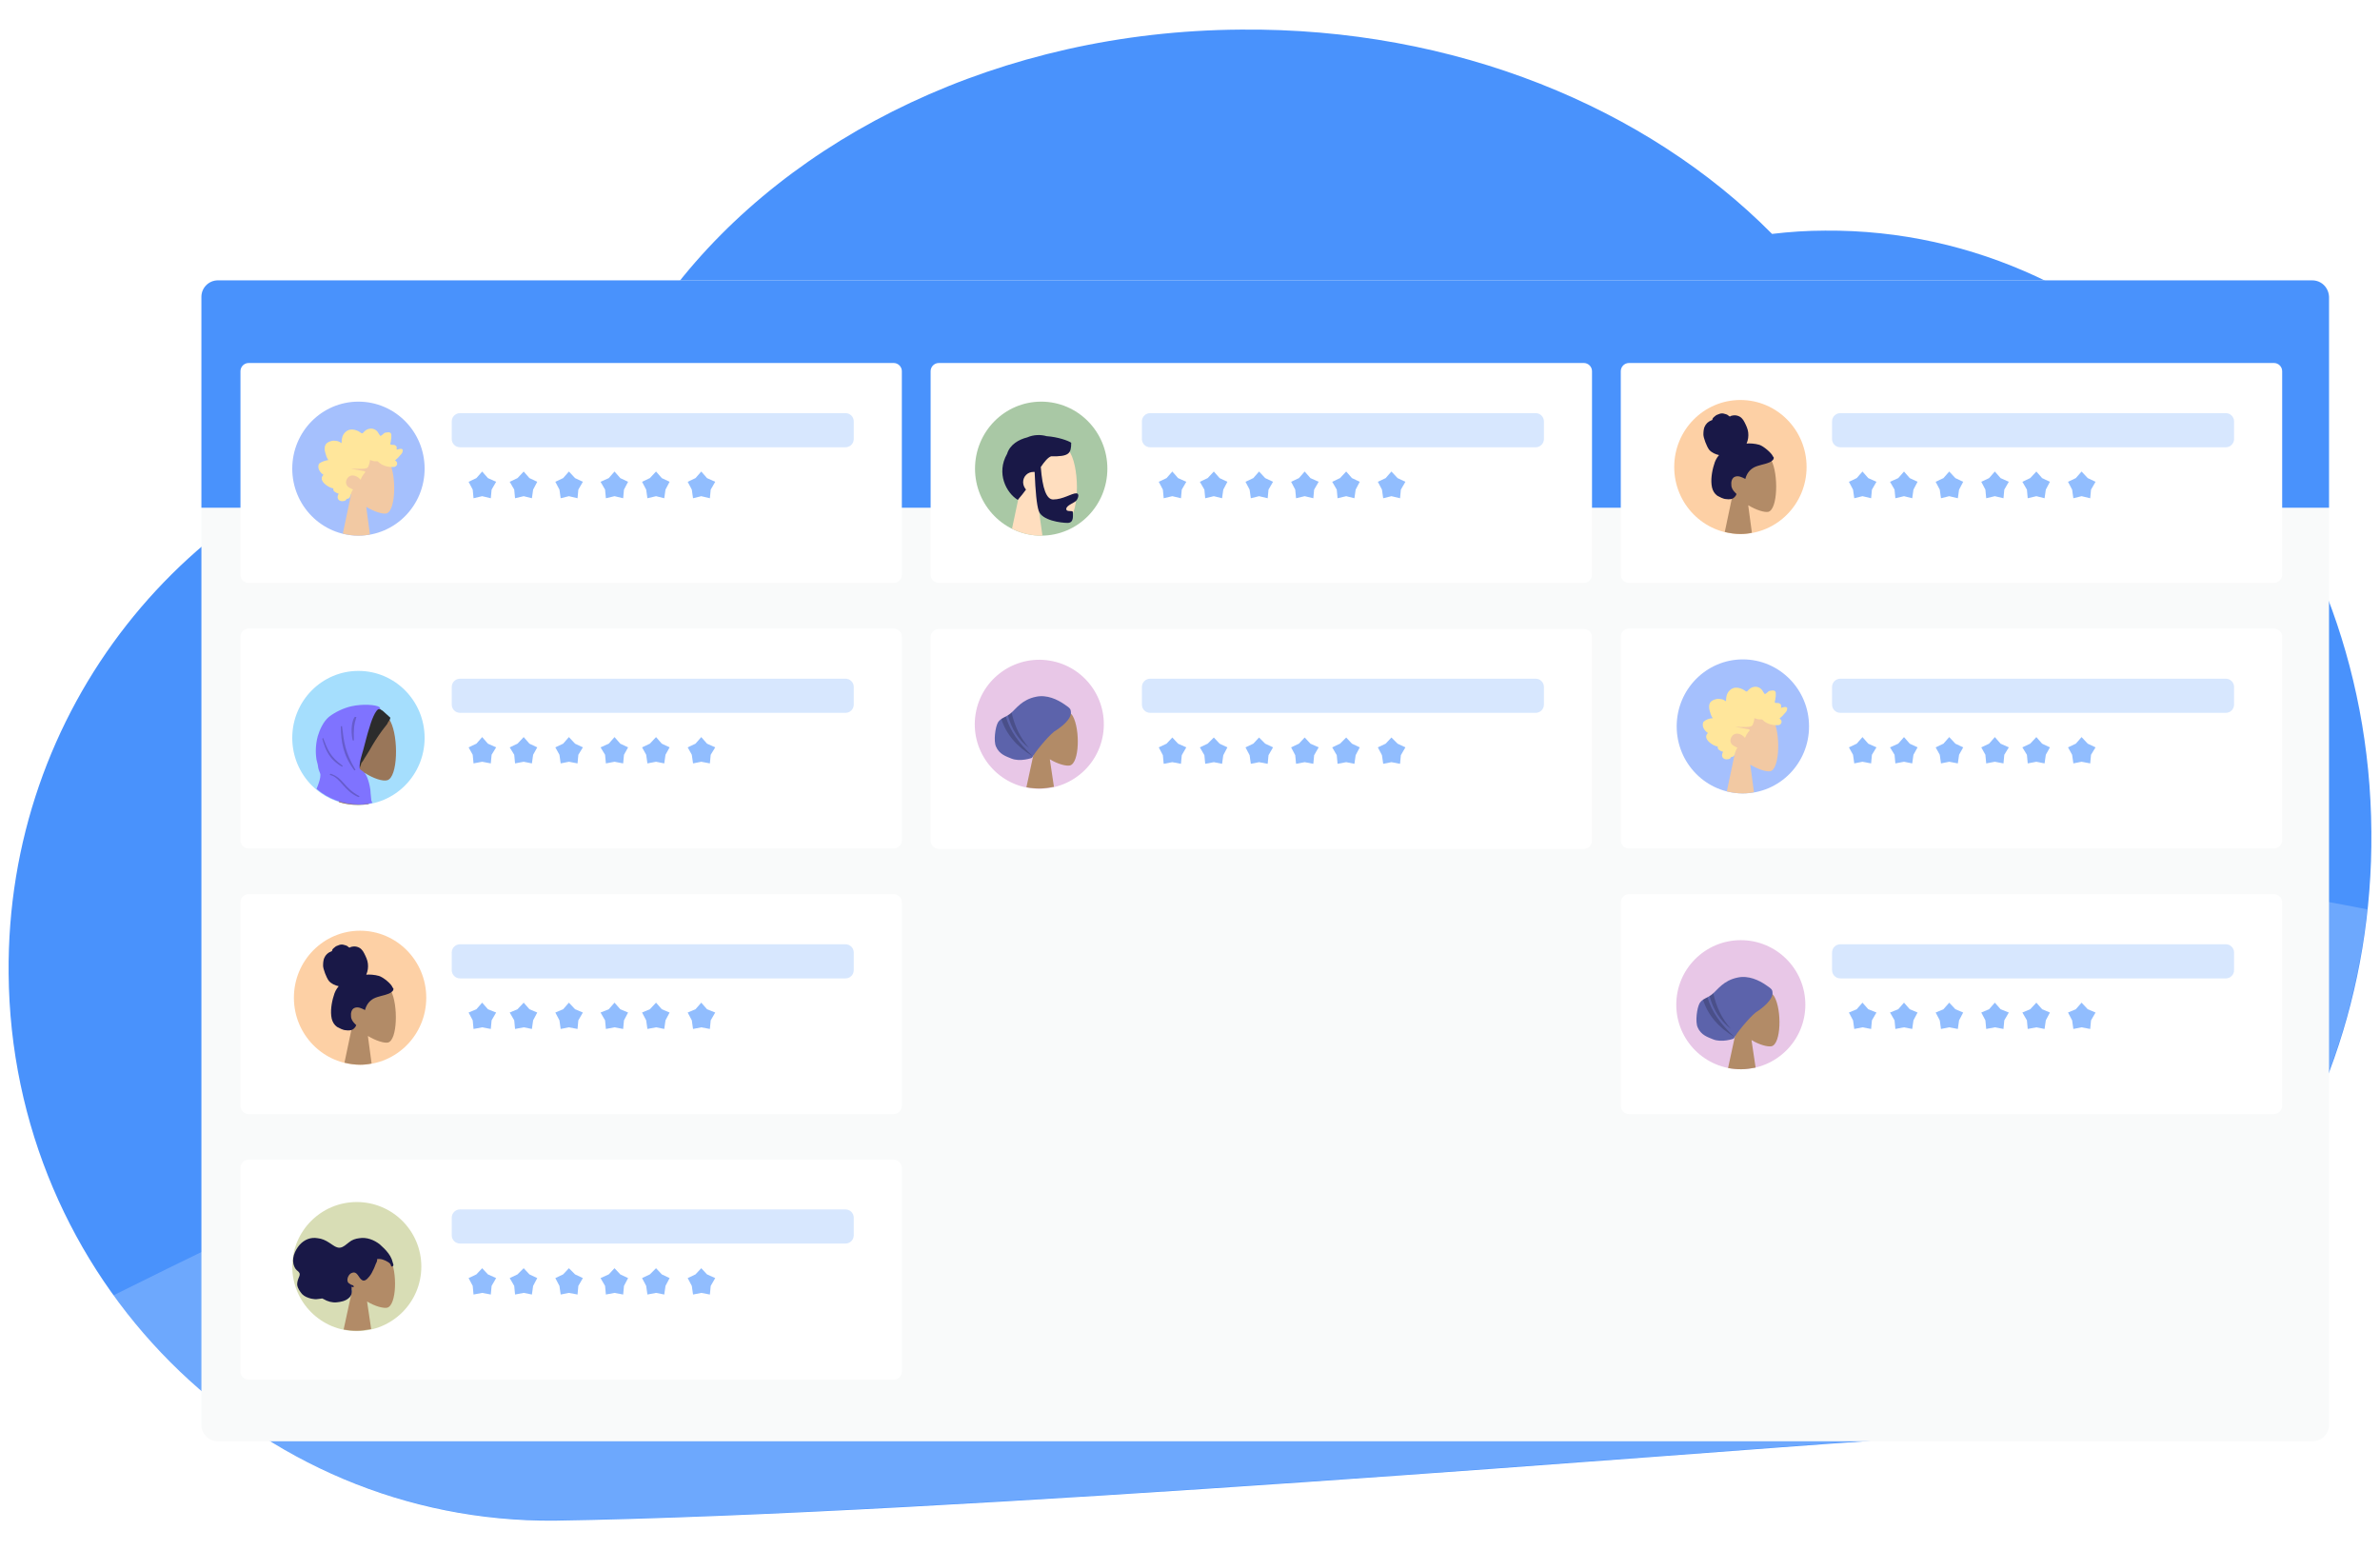 <svg version="1.1" id="manage_svg_static" xmlns="http://www.w3.org/2000/svg" xmlns:xlink="http://www.w3.org/1999/xlink" x="0px" y="0px" viewBox="0 0 579 377" style="enable-background:new 0 0 579 377;" xml:space="preserve">
<style type="text/css">
	#manage_svg_static .st1{display:inline;fill:#FE7A6C;}
	#manage_svg_static .cloud-overlay{fill: #fff; opacity: 0.2}
	#manage_svg_static .st4{display:inline;fill:#F9FAFA;}
	#manage_svg_static .st5{display:inline;fill:#4992FC;}
	#manage_svg_static .st6{fill:#FFFFFF;}
	#manage_svg_static .st7{opacity:0.215;fill:#4992FC;}
	#manage_svg_static .st8{fill:#E8C7E7;}
	#manage_svg_static .st9{fill:#B28B67;}
	#manage_svg_static .st10{fill:#5C63AB;}
	#manage_svg_static .st11{opacity:0.2;}
	#manage_svg_static .st12{fill:#A5C0FD;}
	#manage_svg_static .st13{fill:#F2C9A3;}
	#manage_svg_static .st14{fill:#FFE69B;}
	#manage_svg_static .st15{fill:#FDD0A5;}
	#manage_svg_static .st16{fill:#191847;}
	#manage_svg_static .st17{fill:#A9C8A5;}
	#manage_svg_static .st18{fill:#FFDEBF;}
	#manage_svg_static .st19{fill:#D8DDB5;}
	#manage_svg_static .st20{fill:#A5DEFD;}
	#manage_svg_static .st21{fill:#997659;}
	#manage_svg_static .st22{fill:#2C2C2C;}
	#manage_svg_static .st23{fill:#7F73FF;}
	#manage_svg_static .st24{display:inline;opacity:0.605;fill:#4992FC;}
	#manage_svg_static #shadowFrame, #shadowBoxes&gt;*{filter:url(#shadow);}
</style>

<defs>
	<filter id="shadow">
		 <feGaussianBlur in="SourceAlpha" stdDeviation="2"></feGaussianBlur>
			<feOffset dx="0" dy="1"></feOffset>
			<feComponentTransfer>
				<feFuncA type="linear" slope="0.3"></feFuncA>
			</feComponentTransfer>
			<feMerge>
				<feMergeNode></feMergeNode>
				<feMergeNode in="SourceGraphic"></feMergeNode>
			</feMerge>
	</filter>
</defs>
<g id="cloud">
	<path class="st5" d="M576.9,202.3C576.3,121,516.8,55.5,444,56.1c-4.4,0-8.7,0.3-12.9,0.8C400.7,26.2,354,6.7,301.8,7.2
		C243.4,7.6,192.3,33,163.5,70.7c-5.5,0.6-11.1,1.7-16.7,3.5c-18.5,5.8-33.4,17.2-42.7,30.8C45.2,118.8,1.5,172.7,2.1,236.8
		c0.6,74.1,60.1,133.7,132.8,133.1c96.6-1.5,281.6-16.9,318.9-19.3c0.8-0.1,1.5-0.2,2.2-0.4C524.2,344.1,577.6,280,576.9,202.3z"></path>
	<path class="cloud-overlay" d="M27.6,315.1c24.2,33.5,63.3,55.1,107.2,54.7c96.6-1.5,281.6-16.9,318.9-19.3c0.8-0.1,1.5-0.2,2.2-0.4
		c62.6-5.5,112.6-59.9,120-128.9C334.2,174,166.6,245.9,27.6,315.1z"></path>
</g>
<g id="shadowFrame" class="">
	<path class="st4" d="M53,67.2h509.6c2.2,0,4,1.8,4,4v274.4c0,2.2-1.8,4-4,4H53c-2.2,0-4-1.8-4-4V71.2C49,69,50.8,67.2,53,67.2z"></path>
	<path class="st5" d="M562.5,67.2H53c-2.2,0-4,1.8-4,4v51.3h517.6V71.2C566.5,69,564.8,67.2,562.5,67.2z"></path>
</g>
<g id="shadowBoxes">
	<g>
		<path class="st6" d="M396.3,216.5h156.9c1.1,0,2,0.9,2,2V268c0,1.1-0.9,2-2,2H396.3c-1.1,0-2-0.9-2-2v-49.5 C394.3,217.4,395.2,216.5,396.3,216.5z"></path>
		<path class="st7" d="M447.7,228.7h93.8c1.1,0,2,0.9,2,2v4.3c0,1.1-0.9,2-2,2h-93.8c-1.1,0-2-0.9-2-2v-4.3 C445.7,229.6,446.6,228.7,447.7,228.7z"></path>
		<ellipse class="st8" cx="423.5" cy="243.4" rx="15.7" ry="15.7"></ellipse>
		<path class="st9" d="M420.3,243.3c-0.2,2.2,0.8,4.2,2.2,5.8l-2.1,9.7c1,0.2,2.1,0.3,3.2,0.3c1.2,0,2.4-0.2,3.5-0.4l-1-6.7 c2,1.2,4,1.7,4.9,1.5c2.3-0.6,2.5-8.7,0.7-12C429.9,238.3,420.7,236.9,420.3,243.3z"></path>
		<path class="st10" d="M431.2,240.3c-0.1-0.4,0.1-0.6-1.6-1.7c-1.6-1.1-4.2-2.4-6.9-1.8c-3.4,0.7-4.8,2.9-6.1,4 c-1.2,1-2.4,1.1-3.1,2.2c-0.7,1.2-1.1,4.6-0.5,5.9c0.8,1.9,2.5,2.4,3.7,2.9c2.1,0.9,5.1-0.1,5.1-0.2c0.6-1.2,3.5-4.8,5.3-6.3 C428.7,244.3,431.5,242.1,431.2,240.3z"></path>
		<path class="st11" d="M422,251.3C422,251.3,422,251.3,422,251.3c-3.4-3.1-5.7-6.4-6.6-9.7c-0.4,0.2-0.8,0.4-1.1,0.6 C415.5,245.9,418,248.9,422,251.3z"></path>
		<path class="st11" d="M416.8,240.6c-0.1,0.1-0.2,0.1-0.2,0.2c-0.2,0.2-0.5,0.4-0.7,0.5c0.9,3.4,2.6,6,5.2,8 C418.8,246.7,417.5,243.8,416.8,240.6z"></path>
	</g>
	<g>
		<path class="st6" d="M396.3,151.9h156.9c1.1,0,2,0.9,2,2v49.5c0,1.1-0.9,2-2,2H396.3c-1.1,0-2-0.9-2-2v-49.5 C394.3,152.8,395.2,151.9,396.3,151.9z"></path>
		<path class="st7" d="M447.7,164.1h93.8c1.1,0,2,0.9,2,2v4.3c0,1.1-0.9,2-2,2h-93.8c-1.1,0-2-0.9-2-2v-4.3 C445.7,165,446.6,164.1,447.7,164.1z"></path>
		<ellipse class="st12" cx="424" cy="175.7" rx="16.1" ry="16.3"></ellipse>
		<path class="st13" d="M419.9,175.9c-0.2,2.3,0.8,4.4,2.2,6.1l-2,9.5c1.2,0.3,2.5,0.5,3.8,0.5c1,0,1.9-0.1,2.8-0.3l-0.9-6.7 c2,1.2,4,1.8,4.9,1.6c2.3-0.6,2.5-9.2,0.7-12.5C429.7,170.7,420.4,169.2,419.9,175.9z"></path>
		<path class="st14" d="M416.7,173.7c-0.2-0.2-0.4-0.6-0.5-0.9c-0.1-0.3-0.2-0.7-0.3-1c-0.2-0.7-0.2-1.5,0.3-2.1 c0.4-0.4,1-0.6,1.6-0.7c0.4,0,0.7,0,1.1,0.1s0.7,0.3,1,0.5c0-0.8,0.1-1.6,0.5-2.2c0.4-0.6,1-1,1.6-1.1c0.7-0.1,1.4,0.1,2,0.4 c0.2,0.1,0.3,0.2,0.5,0.3c0.1,0.1,0.2,0.2,0.4,0.2c0.2,0,0.2-0.1,0.3-0.2c0.1-0.1,0.3-0.3,0.4-0.4c0.6-0.5,1.5-0.7,2.2-0.4 c0.3,0.1,0.7,0.4,0.9,0.7c0.2,0.3,0.4,0.7,0.6,0.9c0.1,0.1,0.2,0,0.3-0.1c0.2-0.1,0.3-0.2,0.5-0.4s0.5-0.3,0.8-0.3 c0.4-0.1,1-0.1,1.1,0.5c0,0.2,0,0.4,0,0.6c0,0.3,0,0.5-0.1,0.8c0,0.2,0,0.4-0.1,0.6c0,0.1-0.1,0.3,0,0.4c0.1,0.1,0.3,0.1,0.4,0.1 c0.2,0,0.5,0,0.7,0.1s0.3,0.2,0.4,0.4c0,0.1,0,0.2,0,0.3s0,0.2,0,0.4c0.3-0.1,1.4-0.5,1.5,0.1c0,0.2-0.1,0.4-0.1,0.5 c-0.1,0.3-0.3,0.5-0.5,0.7c-0.4,0.5-0.8,0.9-1.3,1.3c0.6,0.3,0.7,1,0.2,1.4c-0.2,0.2-0.5,0.2-0.8,0.2c-0.1,0-0.2,0-0.3,0h-0.1 c-0.4,0-0.8-0.1-1.2-0.2c-0.7-0.2-1.3-0.5-1.8-1c-0.1-0.1-0.2-0.2-0.4-0.2c-0.2,0-0.3,0-0.5,0c-0.4,0-0.8-0.2-1.2-0.3 c0,0.5-0.2,1.1-0.4,1.6c-0.2,0.4-0.5,0.4-0.9,0.5c-1.1,0.1-2.3,0-3.4,0c1.1,0.2,2.2,0.4,3.3,0.6c0.5,0.1,0.1,0.5-0.1,0.7 c-0.3,0.4-0.6,0.9-0.8,1.4c-0.5-0.7-1.5-1.2-2.3-1c-0.9,0.2-1.6,1.5-1,2.4c0.3,0.5,1,0.7,1.5,1c-0.4,0.4-0.5,1-0.7,1.6 c-0.1,0.3-0.3,0.6-0.6,0.6c-0.1,0-0.2,0-0.3,0.1c-0.1,0.1-0.1,0.2-0.2,0.3c-0.5,0.3-1.3,0.3-1.7-0.1c-0.4-0.4-0.3-1.1,0-1.5 c-0.5-0.2-1.5-0.5-1.3-1.3c-1.1-0.1-3.9-1.9-2.4-3.3c-0.8-0.5-1.6-1.6-1.1-2.7C414.9,174.1,415.9,173.7,416.7,173.7"></path>
	</g>
	<g>
		<path class="st6" d="M396.3,87.3h156.9c1.1,0,2,0.9,2,2v49.5c0,1.1-0.9,2-2,2H396.3c-1.1,0-2-0.9-2-2V89.3 C394.3,88.2,395.2,87.3,396.3,87.3z"></path>
		<path class="st7" d="M447.7,99.5h93.8c1.1,0,2,0.9,2,2v4.3c0,1.1-0.9,2-2,2h-93.8c-1.1,0-2-0.9-2-2v-4.3 C445.7,100.4,446.6,99.5,447.7,99.5z"></path>
		<ellipse class="st15" cx="423.4" cy="112.6" rx="16.1" ry="16.3"></ellipse>
		<path class="st9" d="M419.4,112.8c-0.2,2.3,0.8,4.4,2.2,6.1l-2,9.5c1.2,0.3,2.5,0.5,3.8,0.5c1,0,1.9-0.1,2.8-0.3l-0.9-6.7 c2,1.2,4,1.8,4.9,1.6c2.3-0.6,2.5-9.2,0.7-12.6C429.1,107.5,419.9,106.1,419.4,112.8z"></path>
		<path class="st16" d="M428,107.2c-1-0.3-2.5-0.4-3.1-0.3c0.4-0.9,0.5-1.8,0.4-2.7c-0.1-0.9-0.5-1.7-0.9-2.5 c-0.2-0.4-0.4-0.7-0.7-1c-0.3-0.3-0.7-0.5-1.1-0.6s-0.8-0.1-1.2,0c-0.2,0-0.3,0.1-0.5,0.2c-0.2,0-0.3-0.1-0.4-0.2 c-0.3-0.3-0.8-0.4-1.2-0.5c-0.4-0.1-0.9,0-1.3,0.2c-0.4,0.1-0.8,0.4-1.1,0.7c-0.1,0.1-0.3,0.3-0.3,0.5c0,0.1,0,0.1-0.1,0.2 c-0.1,0-0.2,0-0.2,0.1c-0.7,0.2-1.3,0.8-1.6,1.5c-0.2,0.4-0.3,1.1-0.3,1.9s0.8,2.9,1.4,3.7c0.6,0.7,1.5,1.1,2.4,1.3 c-0.6,0.7-1,1.5-1.2,2.3c-0.3,0.9-0.5,1.9-0.6,2.8s-0.1,1.9,0.1,2.8c0.2,0.8,0.6,1.5,1.3,2c0.3,0.2,0.7,0.3,1,0.5 c0.3,0.1,0.7,0.3,1.1,0.3c0.7,0.1,1.5,0.1,2-0.4c0.2-0.2,0.4-0.4,0.5-0.7c0-0.1,0.1-0.1,0-0.2s-0.2-0.2-0.3-0.3 c-0.5-0.5-0.9-1.1-0.9-1.8c-0.1-0.7,0.1-1.7,0.8-2c0.9-0.4,1.8,0.1,2.6,0.5c0.3-1.2,1-2.2,2.1-2.8c1.2-0.6,2.5-0.7,3.7-1.2 c0.3-0.1,0.6-0.3,0.9-0.6c0.1-0.1,0.2-0.3,0.2-0.4c0.1-0.2-0.1-0.4-0.2-0.5C431,109.2,429,107.5,428,107.2z"></path>
	</g>
	<g>
		<path class="st6" d="M228.4,152h156.9c1.1,0,2,0.9,2,2v49.5c0,1.1-0.9,2-2,2H228.4c-1.1,0-2-0.9-2-2V154 C226.4,152.9,227.3,152,228.4,152z"></path>
		<path class="st7" d="M279.8,164.1h93.8c1.1,0,2,0.9,2,2v4.3c0,1.1-0.9,2-2,2h-93.8c-1.1,0-2-0.9-2-2v-4.3 C277.8,165,278.7,164.1,279.8,164.1z"></path>

			<ellipse transform="matrix(0.16 -0.987 0.987 0.16 39.452 396.771)" class="st8" cx="252.9" cy="175.2" rx="15.7" ry="15.7"></ellipse>
		<path class="st9" d="M249.6,175c-0.2,2.2,0.8,4.2,2.2,5.8l-2.1,9.7c1,0.2,2.1,0.3,3.2,0.3c1.2,0,2.4-0.2,3.5-0.4l-1-6.7 c2,1.2,4,1.7,4.9,1.5c2.3-0.6,2.5-8.7,0.7-12C259.2,170.1,250,168.7,249.6,175z"></path>
		<path class="st10" d="M260.5,172c-0.1-0.4,0.1-0.6-1.6-1.7c-1.6-1.1-4.2-2.4-6.9-1.8c-3.4,0.7-4.8,2.9-6.1,4 c-1.2,1-2.4,1.1-3.1,2.2c-0.7,1.2-1.1,4.6-0.5,5.9c0.8,1.9,2.5,2.4,3.7,2.9c2.1,0.9,5.1-0.1,5.1-0.2c0.6-1.2,3.5-4.8,5.3-6.3 C258,176,260.9,173.9,260.5,172z"></path>
		<path class="st11" d="M251.3,183C251.3,183,251.3,183,251.3,183c-3.4-3.1-5.7-6.4-6.6-9.7c-0.4,0.2-0.8,0.4-1.1,0.6 C244.8,177.6,247.3,180.6,251.3,183z"></path>
		<path class="st11" d="M246.1,172.3c-0.1,0.1-0.2,0.1-0.2,0.2c-0.2,0.2-0.5,0.4-0.7,0.5c0.9,3.4,2.6,6,5.2,8 C248.1,178.4,246.8,175.5,246.1,172.3z"></path>
	</g>
	<g>
		<path class="st6" d="M228.4,87.3h156.9c1.1,0,2,0.9,2,2v49.5c0,1.1-0.9,2-2,2H228.4c-1.1,0-2-0.9-2-2V89.3 C226.4,88.2,227.3,87.3,228.4,87.3z"></path>
		<path class="st7" d="M279.8,99.5h93.8c1.1,0,2,0.9,2,2v4.3c0,1.1-0.9,2-2,2h-93.8c-1.1,0-2-0.9-2-2v-4.3 C277.8,100.4,278.7,99.5,279.8,99.5z"></path>
		<ellipse class="st17" cx="253.3" cy="113" rx="16.1" ry="16.3"></ellipse>
		<path class="st18" d="M244.9,111.6c-0.2,3.1,1.1,5.8,3,8l-1.7,8c2.2,1.1,4.6,1.7,7.1,1.7c0.1,0,0.2,0,0.3,0l-0.8-5.7 c2.7,1.6,5.3,2.4,6.6,2.1c3.1-0.8,3.4-12.1,1-16.5S245.5,102.8,244.9,111.6z"></path>
		<path id="Hair" class="st16" d="M253.2,112.6c0.4,5.3,1.4,7.9,3,7.9c2.4,0,4.5-1.5,5.6-1.5c0.8,0,0.6,1,0.1,1.7 c-0.4,0.6-2.5,1.2-2.5,2.1s1.6,0.2,1.6,0.8c0,0.9,0.3,2.6-1.3,2.6c-1.6,0-6.2-0.6-7-2.9c-0.5-1.5-0.8-4.7-1-9.5 c-0.1,0-0.2,0-0.3,0c-1.4,0-2.5,1.1-2.5,2.5c0,0.7,0.3,1.3,0.7,1.8c-0.6,0.8-1.2,1.6-2,2.5c-2.8-1.7-5.3-6.5-2.6-11.2 c0.7-2.3,2.9-3.5,4.9-4c1.6-0.7,3.3-0.7,4.7-0.3c2.8,0.2,5.3,1.1,6,1.6c0,2.6-0.5,3.4-4.9,3.3 C254.9,110.3,254.1,111.3,253.2,112.6z"></path>
	</g>
	<g>
		<path class="st6" d="M60.5,281.1h156.9c1.1,0,2,0.9,2,2v49.5c0,1.1-0.9,2-2,2H60.5c-1.1,0-2-0.9-2-2v-49.5 C58.5,282,59.4,281.1,60.5,281.1z"></path>
		<path class="st7" d="M111.9,293.2h93.8c1.1,0,2,0.9,2,2v4.3c0,1.1-0.9,2-2,2h-93.8c-1.1,0-2-0.9-2-2v-4.3 C109.9,294.1,110.8,293.2,111.9,293.2z"></path>
		<ellipse class="st19" cx="86.8" cy="307.1" rx="15.7" ry="15.7"></ellipse>
		<path class="st9" d="M83.5,306.9c-0.2,2.2,0.8,4.2,2.2,5.8l-2.1,9.7c1,0.2,2.1,0.3,3.2,0.3c1.2,0,2.4-0.2,3.5-0.4l-1-6.7 c2,1.2,4,1.7,4.9,1.5c2.3-0.6,2.5-8.7,0.7-12S84,300.6,83.5,306.9z"></path>
		<path class="st16" d="M95.7,306.6c-0.1-0.4-0.3-0.9-0.4-1.3c-0.2-0.5-0.5-1-0.8-1.4c-0.6-0.8-1.3-1.5-2.1-2.2 c-1.4-1.1-3.2-1.8-5-1.5c-0.9,0.1-1.8,0.4-2.5,1c-0.7,0.5-1.3,1.2-2.2,1.3c-0.9,0.1-1.8-0.7-2.6-1.2c-0.9-0.6-1.8-1-2.8-1.1 c-1.7-0.3-3.2,0.3-4.4,1.6c-1.2,1.4-2.1,3.5-1.3,5.3c0.1,0.3,0.3,0.6,0.6,0.9c0.3,0.2,0.6,0.5,0.7,0.8c0.1,0.4-0.2,0.9-0.3,1.2 c-0.2,0.5-0.3,1-0.3,1.5c0.1,0.9,0.7,1.7,1.2,2.3c0.6,0.6,1.4,0.9,2.2,1.1c0.5,0.1,1.1,0.2,1.6,0.1c0.3,0,0.5-0.1,0.8-0.1 c0.3-0.1,0.4,0,0.6,0.1c1,0.6,2.1,0.9,3.2,0.8c1-0.1,2.1-0.3,2.9-1c0.9-0.7,0.9-1.7,0.7-2.8c0.2,0.1,0.8,0.2,0.5-0.2 c-0.1-0.2-0.4-0.2-0.6-0.3c-0.2-0.1-0.4-0.3-0.6-0.4c-0.7-0.7,0-2.3,0.9-2.5c1.3-0.4,1.5,1.3,2.4,1.8c0.5,0.3,1.1-0.1,1.4-0.5 c0.5-0.5,0.9-1.1,1.2-1.8c0.3-0.5,0.5-1.1,0.7-1.6c0.1-0.2,0.5-0.9,0.3-1.2c0.9-0.2,1.9,0.2,2.7,0.7c0.3,0.2,0.6,0.4,0.7,0.8 c0,0.1,0.1,0.3,0.2,0.3C95.8,307,95.7,306.7,95.7,306.6"></path>
	</g>
	<g>
		<path class="st6" d="M60.5,216.5h156.9c1.1,0,2,0.9,2,2V268c0,1.1-0.9,2-2,2H60.5c-1.1,0-2-0.9-2-2v-49.5 C58.5,217.4,59.4,216.5,60.5,216.5z"></path>
		<path class="st7" d="M111.9,228.7h93.8c1.1,0,2,0.9,2,2v4.3c0,1.1-0.9,2-2,2h-93.8c-1.1,0-2-0.9-2-2v-4.3 C109.9,229.6,110.8,228.7,111.9,228.7z"></path>
		<ellipse class="st15" cx="87.6" cy="241.7" rx="16.1" ry="16.3"></ellipse>
		<path class="st9" d="M83.6,241.9c-0.2,2.3,0.8,4.4,2.2,6.1l-2,9.5c1.2,0.3,2.5,0.5,3.8,0.5c1,0,1.9-0.1,2.8-0.3l-0.9-6.7 c2,1.2,4,1.8,4.9,1.6c2.3-0.6,2.5-9.2,0.7-12.6C93.3,236.7,84.1,235.2,83.6,241.9z"></path>
		<path class="st16" d="M92.2,236.4c-1-0.3-2.5-0.4-3.1-0.3c0.4-0.9,0.5-1.8,0.4-2.7s-0.5-1.7-0.9-2.5c-0.2-0.4-0.4-0.7-0.7-1 c-0.3-0.3-0.7-0.5-1.1-0.6s-0.8-0.1-1.2,0c-0.2,0-0.3,0.1-0.5,0.2c-0.2,0-0.3-0.1-0.4-0.2c-0.3-0.3-0.8-0.4-1.2-0.5 c-0.4-0.1-0.9,0-1.3,0.2c-0.4,0.1-0.8,0.4-1.1,0.7c-0.1,0.1-0.3,0.3-0.3,0.5c0,0.1,0,0.1-0.1,0.2c-0.1,0-0.2,0-0.2,0.1 c-0.7,0.2-1.3,0.8-1.6,1.5c-0.2,0.4-0.3,1.1-0.3,1.9s0.8,2.9,1.4,3.7c0.6,0.7,1.5,1.1,2.4,1.3c-0.6,0.7-1,1.5-1.2,2.3 c-0.3,0.9-0.5,1.9-0.6,2.8c-0.1,0.9-0.1,1.9,0.1,2.8c0.2,0.8,0.6,1.5,1.3,2c0.3,0.2,0.7,0.3,1,0.5c0.3,0.1,0.7,0.3,1.1,0.3 c0.7,0.1,1.5,0.1,2-0.4c0.2-0.2,0.4-0.4,0.5-0.7c0.1-0.1,0.1-0.1,0-0.2c-0.1-0.1-0.2-0.2-0.3-0.3c-0.5-0.5-0.9-1.1-0.9-1.8 c-0.1-0.7,0.1-1.7,0.8-2c0.9-0.4,1.8,0.1,2.6,0.5c0.3-1.2,1-2.2,2.1-2.8c1.2-0.6,2.5-0.7,3.7-1.2c0.3-0.1,0.6-0.3,0.9-0.6 c0.1-0.1,0.2-0.3,0.2-0.4c0.1-0.2-0.1-0.4-0.2-0.5C95.2,238.3,93.2,236.7,92.2,236.4z"></path>
	</g>
	<g>
		<path class="st6" d="M60.5,151.9h156.9c1.1,0,2,0.9,2,2v49.5c0,1.1-0.9,2-2,2H60.5c-1.1,0-2-0.9-2-2v-49.5 C58.5,152.8,59.4,151.9,60.5,151.9z"></path>
		<path class="st7" d="M111.9,164.1h93.8c1.1,0,2,0.9,2,2v4.3c0,1.1-0.9,2-2,2h-93.8c-1.1,0-2-0.9-2-2v-4.3 C109.9,165,110.8,164.1,111.9,164.1z"></path>
		<ellipse class="st20" cx="87.2" cy="178.5" rx="16.1" ry="16.3"></ellipse>
		<path class="st21" d="M82.1,176.6c-0.2,2.6,0.9,5,2.5,6.9l-2.2,10.6c1.5,0.5,3.1,0.7,4.8,0.7c0.8,0,1.7-0.1,2.5-0.2l-1-7.6 c2.2,1.4,4.4,2.1,5.5,1.8c2.6-0.7,2.8-10.4,0.8-14.3S82.6,169,82.1,176.6z"></path>
		<path id="Front" class="st22" d="M93.1,171.9c-0.2-0.1-0.6-0.4-0.8-0.5l-0.4-0.3c-0.3,0.1-1,0.4-1,0.7c0,0,0,0,0,0.1 c-0.1,0.2-0.2,0.4-0.3,0.6c-0.2,0.4-0.4,0.9-0.5,1.4c-0.3,0.9-0.6,1.8-0.9,2.7s-0.5,1.9-0.7,2.8c-0.4,1.3-0.8,2.7-1.2,4 c-0.2,0.9-0.4,1.7-0.3,2.6l0,0l0,0c0,0.1,0,0.3,0,0.4c0,0.1,0,0.2,0.1,0.4c0.3-0.7,0.6-1.4,0.8-2.1c0-0.1,0-0.1,0.1-0.2 c0.1-0.1,0.2-0.3,0.3-0.4c0.5-0.9,1.1-1.7,1.6-2.6c0.9-1.6,1.9-3.2,3-4.7c0.3-0.4,0.7-0.9,1-1.3c0.2-0.2,0.4-0.5,0.5-0.8 c0.1-0.2,0.7-0.8,0.5-1.2C94.7,173.4,93.5,172.2,93.1,171.9z"></path>
		<path class="st23" d="M85.5,170.8c-1.8,0.4-4,1.4-5.5,2.6c-1.3,1.1-2.2,3-2.7,4.7c-0.5,1.9-0.6,3.8-0.3,5.7 c0.1,0.4,0.2,0.8,0.3,1.2c0.1,0.5,0.1,0.9,0.3,1.4c0.1,0.3,0.2,0.5,0.3,0.8c0.1,0.3,0,0.6,0,0.9c-0.1,0.5-0.2,1-0.4,1.5 c-0.2,0.5-0.3,0.9-0.5,1.3c2.8,2.4,6.4,3.8,10.3,3.8c1.1,0,2.3-0.1,3.3-0.4c-0.2-0.3-0.3-0.6-0.3-0.9c-0.1-0.7-0.2-2.3-0.2-2.3 c-0.4-2.6-1.1-3.8-1.5-4.2s-1-0.6-1.1-1c-0.1-1.6,0.5-3.1,0.9-4.6c0.5-1.8,0.9-3.6,1.5-5.4c0.2-0.8,1.5-4.8,2.5-4.4 c0.2,0.1,0.1-0.3-0.1-0.5C91.4,170.4,88.2,170.2,85.5,170.8z"></path>
		<g id="Shade" class="st11">
			<path d="M86.7,173.4c-0.6,2-0.7,3-0.6,5.7h-0.3c-0.6-2.6-0.1-5,0.5-5.7H86.7z M78.6,178.5c1.1,2.8,1.6,4.5,4.8,6.8l-0.2,0.2  c-3.1-1.8-4-4-4.8-6.8L78.6,178.5z M83.2,175.6c0.5,4,0.7,6.3,3.3,10.7l-0.3,0.1c-2.8-3.8-3.2-6.9-3.3-10.7L83.2,175.6z M80.2,187.5l0.2-0.3c3.3,1.1,3,3.3,7.1,5.5l-0.3,0.2C83.6,191.4,82.8,188,80.2,187.5z"></path>
		</g>
	</g>
	<g>
		<path class="st6" d="M60.5,87.3h156.9c1.1,0,2,0.9,2,2v49.5c0,1.1-0.9,2-2,2H60.5c-1.1,0-2-0.9-2-2V89.3 C58.5,88.2,59.4,87.3,60.5,87.3z"></path>
		<path id="Rectangle-Copy-85" class="st7" d="M111.9,99.5h93.8c1.1,0,2,0.9,2,2v4.3c0,1.1-0.9,2-2,2h-93.8c-1.1,0-2-0.9-2-2v-4.3 C109.9,100.4,110.8,99.5,111.9,99.5z"></path>
		<ellipse class="st12" cx="87.2" cy="113" rx="16.1" ry="16.3"></ellipse>
		<path class="st13" d="M83.2,113.2c-0.2,2.3,0.8,4.4,2.2,6.1l-2,9.5c1.2,0.3,2.5,0.5,3.8,0.5c1,0,1.9-0.1,2.8-0.3l-0.9-6.7 c2,1.2,4,1.8,4.9,1.6c2.3-0.6,2.5-9.2,0.7-12.5C92.9,107.9,83.7,106.5,83.2,113.2z"></path>
		<path id="hair" class="st14" d="M79.9,110.9c-0.2-0.2-0.4-0.6-0.5-0.9s-0.2-0.7-0.3-1c-0.2-0.7-0.2-1.5,0.3-2.1 c0.4-0.4,1-0.6,1.6-0.7c0.4,0,0.7,0,1.1,0.1s0.7,0.3,1,0.5c0-0.8,0.1-1.6,0.5-2.2s1-1,1.6-1.1c0.7-0.1,1.4,0.1,2,0.4 c0.2,0.1,0.3,0.2,0.5,0.3c0.1,0.1,0.2,0.2,0.4,0.2c0.2,0,0.2-0.1,0.3-0.2c0.1-0.1,0.3-0.3,0.4-0.4c0.6-0.5,1.5-0.7,2.2-0.4 c0.3,0.1,0.7,0.4,0.9,0.7c0.2,0.3,0.4,0.7,0.6,0.9c0.1,0.1,0.2,0,0.3-0.1c0.2-0.1,0.3-0.2,0.5-0.4c0.2-0.2,0.5-0.3,0.8-0.3 c0.4-0.1,1-0.1,1.1,0.5c0,0.2,0,0.4,0,0.6c0,0.3,0,0.5-0.1,0.8c0,0.2,0,0.4-0.1,0.6c0,0.1-0.1,0.3,0,0.4s0.3,0.1,0.4,0.1 c0.2,0,0.5,0,0.7,0.1s0.3,0.2,0.4,0.4c0,0.1,0,0.2,0,0.3c0,0.1,0,0.2,0,0.4c0.3-0.1,1.4-0.5,1.5,0.1c0,0.2-0.1,0.4-0.1,0.5 c-0.1,0.3-0.3,0.5-0.5,0.7c-0.4,0.5-0.8,0.9-1.3,1.3c0.6,0.3,0.7,1,0.2,1.4c-0.2,0.2-0.5,0.2-0.8,0.2c-0.1,0-0.2,0-0.3,0h-0.1 c-0.4,0-0.8-0.1-1.2-0.2c-0.7-0.2-1.3-0.5-1.8-1c-0.1-0.1-0.2-0.2-0.4-0.2c-0.2,0-0.3,0-0.5,0c-0.4,0-0.8-0.2-1.2-0.3 c0,0.5-0.2,1.1-0.4,1.6c-0.2,0.4-0.5,0.4-0.9,0.5c-1.1,0.1-2.3,0-3.4,0c1.1,0.2,2.2,0.4,3.3,0.6c0.5,0.1,0.1,0.5-0.1,0.7 c-0.3,0.4-0.6,0.9-0.8,1.4c-0.5-0.7-1.5-1.2-2.3-1c-0.9,0.2-1.6,1.5-1,2.4c0.3,0.5,1,0.7,1.5,1c-0.4,0.4-0.5,1-0.7,1.6 c-0.1,0.3-0.3,0.6-0.6,0.6c-0.1,0-0.2,0-0.3,0.1c-0.1,0.1-0.1,0.2-0.2,0.3c-0.5,0.3-1.3,0.3-1.7-0.1c-0.4-0.4-0.3-1.1,0-1.5 c-0.5-0.2-1.5-0.5-1.3-1.3c-1.1-0.1-3.9-1.9-2.4-3.3c-0.8-0.5-1.6-1.6-1.1-2.7C78.2,111.3,79.2,111,79.9,110.9"></path>
	</g>
</g>
<g id="stars" class="">
	<polygon id="Star" class="st24" points="117.3,120.7 115.2,121.2 115,119.1 114,117.2 115.9,116.3 117.3,114.7 118.7,116.3 120.7,117.2 119.6,119.1 119.4,121.2 "></polygon>
	<polygon id="Star-Copy" class="st24" points="127.4,120.7 125.3,121.2 125.1,119.1 124,117.2 125.9,116.3 127.4,114.7 128.8,116.3 130.7,117.2 129.7,119.1 129.4,121.2 "></polygon>
	<polygon id="Star-Copy-2" class="st24" points="138.4,120.7 136.4,121.2 136.1,119.1 135.1,117.2 137,116.3 138.4,114.7 139.9,116.3 141.8,117.2 140.7,119.1 140.5,121.2 "></polygon>
	<polygon class="st24" points="149.5,120.7 147.4,121.2 147.2,119.1 146.1,117.2 148.1,116.3 149.5,114.7 150.9,116.3 152.8,117.2 151.8,119.1 151.6,121.2 "></polygon>
	<polygon class="st24" points="159.6,120.7 157.5,121.2 157.2,119.1 156.2,117.2 158.1,116.3 159.6,114.7 161,116.3 162.9,117.2 161.9,119.1 161.6,121.2 "></polygon>
	<polygon class="st24" points="170.6,120.7 168.6,121.2 168.3,119.1 167.3,117.2 169.2,116.3 170.6,114.7 172,116.3 174,117.2 172.9,119.1 172.7,121.2 "></polygon>
	<polygon class="st24" points="117.3,185.3 115.2,185.7 115,183.6 114,181.8 115.9,180.9 117.3,179.3 118.7,180.9 120.7,181.8 119.6,183.6 119.4,185.7 "></polygon>
	<polygon class="st24" points="127.4,185.3 125.3,185.7 125.1,183.6 124,181.8 125.9,180.9 127.4,179.3 128.8,180.9 130.7,181.8 129.7,183.6 129.4,185.7 "></polygon>
	<polygon class="st24" points="138.4,185.3 136.4,185.7 136.1,183.6 135.1,181.8 137,180.9 138.4,179.3 139.9,180.9 141.8,181.8 140.7,183.6 140.5,185.7 "></polygon>
	<polygon class="st24" points="149.5,185.3 147.4,185.7 147.2,183.6 146.1,181.8 148.1,180.9 149.5,179.3 150.9,180.9 152.8,181.8 151.8,183.6 151.6,185.7 "></polygon>
	<polygon class="st24" points="159.6,185.3 157.5,185.7 157.2,183.6 156.2,181.8 158.1,180.9 159.6,179.3 161,180.9 162.9,181.8 161.9,183.6 161.6,185.7 "></polygon>
	<polygon class="st24" points="170.6,185.3 168.6,185.7 168.3,183.6 167.3,181.8 169.2,180.9 170.6,179.3 172,180.9 174,181.8 172.9,183.6 172.7,185.7 "></polygon>
	<polygon class="st24" points="117.3,249.9 115.2,250.3 115,248.2 114,246.3 115.9,245.5 117.3,243.9 118.7,245.5 120.7,246.3 119.6,248.2 119.4,250.3 "></polygon>
	<polygon class="st24" points="127.4,249.9 125.3,250.3 125.1,248.2 124,246.3 125.9,245.5 127.4,243.9 128.8,245.5 130.7,246.3 129.7,248.2 129.4,250.3 "></polygon>
	<polygon class="st24" points="138.4,249.9 136.4,250.3 136.1,248.2 135.1,246.3 137,245.5 138.4,243.9 139.9,245.5 141.8,246.3 140.7,248.2 140.5,250.3 "></polygon>
	<polygon class="st24" points="149.5,249.9 147.4,250.3 147.2,248.2 146.1,246.3 148.1,245.5 149.5,243.9 150.9,245.5 152.8,246.3 151.8,248.2 151.6,250.3 "></polygon>
	<polygon class="st24" points="159.6,249.9 157.5,250.3 157.2,248.2 156.2,246.3 158.1,245.5 159.6,243.9 161,245.5 162.9,246.3 161.9,248.2 161.6,250.3 "></polygon>
	<polygon class="st24" points="170.6,249.9 168.6,250.3 168.3,248.2 167.3,246.3 169.2,245.5 170.6,243.9 172,245.5 174,246.3 172.9,248.2 172.7,250.3 "></polygon>
	<polygon class="st24" points="117.3,314.5 115.2,314.9 115,312.8 114,310.9 115.9,310 117.3,308.5 118.7,310 120.7,310.9 119.6,312.8 119.4,314.9 "></polygon>
	<polygon class="st24" points="127.4,314.5 125.3,314.9 125.1,312.8 124,310.9 125.9,310 127.4,308.5 128.8,310 130.7,310.9 129.7,312.8 129.4,314.9 "></polygon>
	<polygon class="st24" points="138.4,314.5 136.4,314.9 136.1,312.8 135.1,310.9 137,310 138.4,308.5 139.9,310 141.8,310.9 140.7,312.8 140.5,314.9 "></polygon>
	<polygon class="st24" points="149.5,314.5 147.4,314.9 147.2,312.8 146.1,310.9 148.1,310 149.5,308.5 150.9,310 152.8,310.9 151.8,312.8 151.6,314.9 "></polygon>
	<polygon class="st24" points="159.6,314.5 157.5,314.9 157.2,312.8 156.2,310.9 158.1,310 159.6,308.5 161,310 162.9,310.9 161.9,312.8 161.6,314.9 "></polygon>
	<polygon class="st24" points="170.6,314.5 168.6,314.9 168.3,312.8 167.3,310.9 169.2,310 170.6,308.5 172,310 174,310.9 172.9,312.8 172.7,314.9 "></polygon>
	<polygon class="st24" points="285.2,120.7 283.1,121.2 282.9,119.1 281.9,117.2 283.8,116.3 285.2,114.7 286.6,116.3 288.6,117.2 287.5,119.1 287.3,121.2 "></polygon>
	<polygon class="st24" points="295.3,120.7 293.2,121.2 293,119.1 291.9,117.2 293.8,116.3 295.3,114.7 296.7,116.3 298.6,117.2 297.6,119.1 297.3,121.2 "></polygon>
	<polygon class="st24" points="306.3,120.7 304.3,121.2 304,119.1 303,117.2 304.9,116.3 306.3,114.7 307.8,116.3 309.7,117.2 308.6,119.1 308.4,121.2 "></polygon>
	<polygon class="st24" points="317.4,120.7 315.3,121.2 315.1,119.1 314.1,117.2 316,116.3 317.4,114.7 318.8,116.3 320.8,117.2 319.7,119.1 319.5,121.2 "></polygon>
	<polygon class="st24" points="327.5,120.7 325.4,121.2 325.2,119.1 324.1,117.2 326,116.3 327.5,114.7 328.9,116.3 330.8,117.2 329.8,119.1 329.5,121.2 "></polygon>
	<polygon class="st24" points="338.5,120.7 336.5,121.2 336.2,119.1 335.2,117.2 337.1,116.3 338.5,114.7 340,116.3 341.9,117.2 340.8,119.1 340.6,121.2 "></polygon>
	<polygon class="st24" points="285.2,185.4 283.1,185.8 282.9,183.7 281.9,181.8 283.8,180.9 285.2,179.4 286.6,180.9 288.6,181.8 287.5,183.7 287.3,185.8 "></polygon>
	<polygon class="st24" points="295.3,185.4 293.2,185.8 293,183.7 291.9,181.8 293.8,180.9 295.3,179.4 296.7,180.9 298.6,181.8 297.6,183.7 297.3,185.8 "></polygon>
	<polygon class="st24" points="306.3,185.4 304.3,185.8 304,183.7 303,181.8 304.9,180.9 306.3,179.4 307.8,180.9 309.7,181.8 308.6,183.7 308.4,185.8 "></polygon>
	<polygon class="st24" points="317.4,185.4 315.3,185.8 315.1,183.7 314.1,181.8 316,180.9 317.4,179.4 318.8,180.9 320.8,181.8 319.7,183.7 319.5,185.8 "></polygon>
	<polygon class="st24" points="327.5,185.4 325.4,185.8 325.2,183.7 324.1,181.8 326,180.9 327.5,179.4 328.9,180.9 330.8,181.8 329.8,183.7 329.5,185.8 "></polygon>
	<polygon class="st24" points="338.5,185.4 336.5,185.8 336.2,183.7 335.2,181.8 337.1,180.9 338.5,179.4 340,180.9 341.9,181.8 340.8,183.7 340.6,185.8 "></polygon>
	<polygon class="st24" points="453.1,120.7 451.1,121.2 450.8,119.1 449.8,117.2 451.7,116.3 453.1,114.7 454.5,116.3 456.5,117.2 455.4,119.1 455.2,121.2 "></polygon>
	<polygon class="st24" points="463.2,120.7 461.1,121.2 460.9,119.1 459.8,117.2 461.8,116.3 463.2,114.7 464.6,116.3 466.5,117.2 465.5,119.1 465.2,121.2 "></polygon>
	<polygon class="st24" points="474.2,120.7 472.2,121.2 471.9,119.1 470.9,117.2 472.8,116.3 474.2,114.7 475.7,116.3 477.6,117.2 476.6,119.1 476.3,121.2 "></polygon>
	<polygon class="st24" points="485.3,120.7 483.2,121.2 483,119.1 482,117.2 483.9,116.3 485.3,114.7 486.7,116.3 488.7,117.2 487.6,119.1 487.4,121.2 "></polygon>
	<polygon class="st24" points="495.4,120.7 493.3,121.2 493.1,119.1 492,117.2 493.9,116.3 495.4,114.7 496.8,116.3 498.7,117.2 497.7,119.1 497.4,121.2 "></polygon>
	<polygon class="st24" points="506.4,120.7 504.4,121.2 504.1,119.1 503.1,117.2 505,116.3 506.4,114.7 507.9,116.3 509.8,117.2 508.7,119.1 508.5,121.2 "></polygon>
	<polygon class="st24" points="453.1,185.3 451.1,185.7 450.8,183.6 449.8,181.8 451.7,180.9 453.1,179.3 454.5,180.9 456.5,181.8 455.4,183.6 455.2,185.7 "></polygon>
	<polygon class="st24" points="463.2,185.3 461.1,185.7 460.9,183.6 459.8,181.8 461.8,180.9 463.2,179.3 464.6,180.9 466.5,181.8 465.5,183.6 465.2,185.7 "></polygon>
	<polygon class="st24" points="474.2,185.3 472.2,185.7 471.9,183.6 470.9,181.8 472.8,180.9 474.2,179.3 475.7,180.9 477.6,181.8 476.6,183.6 476.3,185.7 "></polygon>
	<polygon class="st24" points="485.3,185.3 483.2,185.7 483,183.6 482,181.8 483.9,180.9 485.3,179.3 486.7,180.9 488.7,181.8 487.6,183.6 487.4,185.7 "></polygon>
	<polygon class="st24" points="495.4,185.3 493.3,185.7 493.1,183.6 492,181.8 493.9,180.9 495.4,179.3 496.8,180.9 498.7,181.8 497.7,183.6 497.4,185.7 "></polygon>
	<polygon class="st24" points="506.4,185.3 504.4,185.7 504.1,183.6 503.1,181.8 505,180.9 506.4,179.3 507.9,180.9 509.8,181.8 508.7,183.6 508.5,185.7 "></polygon>
	<polygon class="st24" points="453.1,249.9 451.1,250.3 450.8,248.2 449.8,246.3 451.7,245.5 453.1,243.9 454.5,245.5 456.5,246.3 455.4,248.2 455.2,250.3 "></polygon>
	<polygon class="st24" points="463.2,249.9 461.1,250.3 460.9,248.2 459.8,246.3 461.8,245.5 463.2,243.9 464.6,245.5 466.5,246.3 465.5,248.2 465.2,250.3 "></polygon>
	<polygon class="st24" points="474.2,249.9 472.2,250.3 471.9,248.2 470.9,246.3 472.8,245.5 474.2,243.9 475.7,245.5 477.6,246.3 476.6,248.2 476.3,250.3 "></polygon>
	<polygon class="st24" points="485.3,249.9 483.2,250.3 483,248.2 482,246.3 483.9,245.5 485.3,243.9 486.7,245.5 488.7,246.3 487.6,248.2 487.4,250.3 "></polygon>
	<polygon class="st24" points="495.4,249.9 493.3,250.3 493.1,248.2 492,246.3 493.9,245.5 495.4,243.9 496.8,245.5 498.7,246.3 497.7,248.2 497.4,250.3 "></polygon>
	<polygon class="st24" points="506.4,249.9 504.4,250.3 504.1,248.2 503.1,246.3 505,245.5 506.4,243.9 507.9,245.5 509.8,246.3 508.7,248.2 508.5,250.3 "></polygon>
</g>
</svg>
